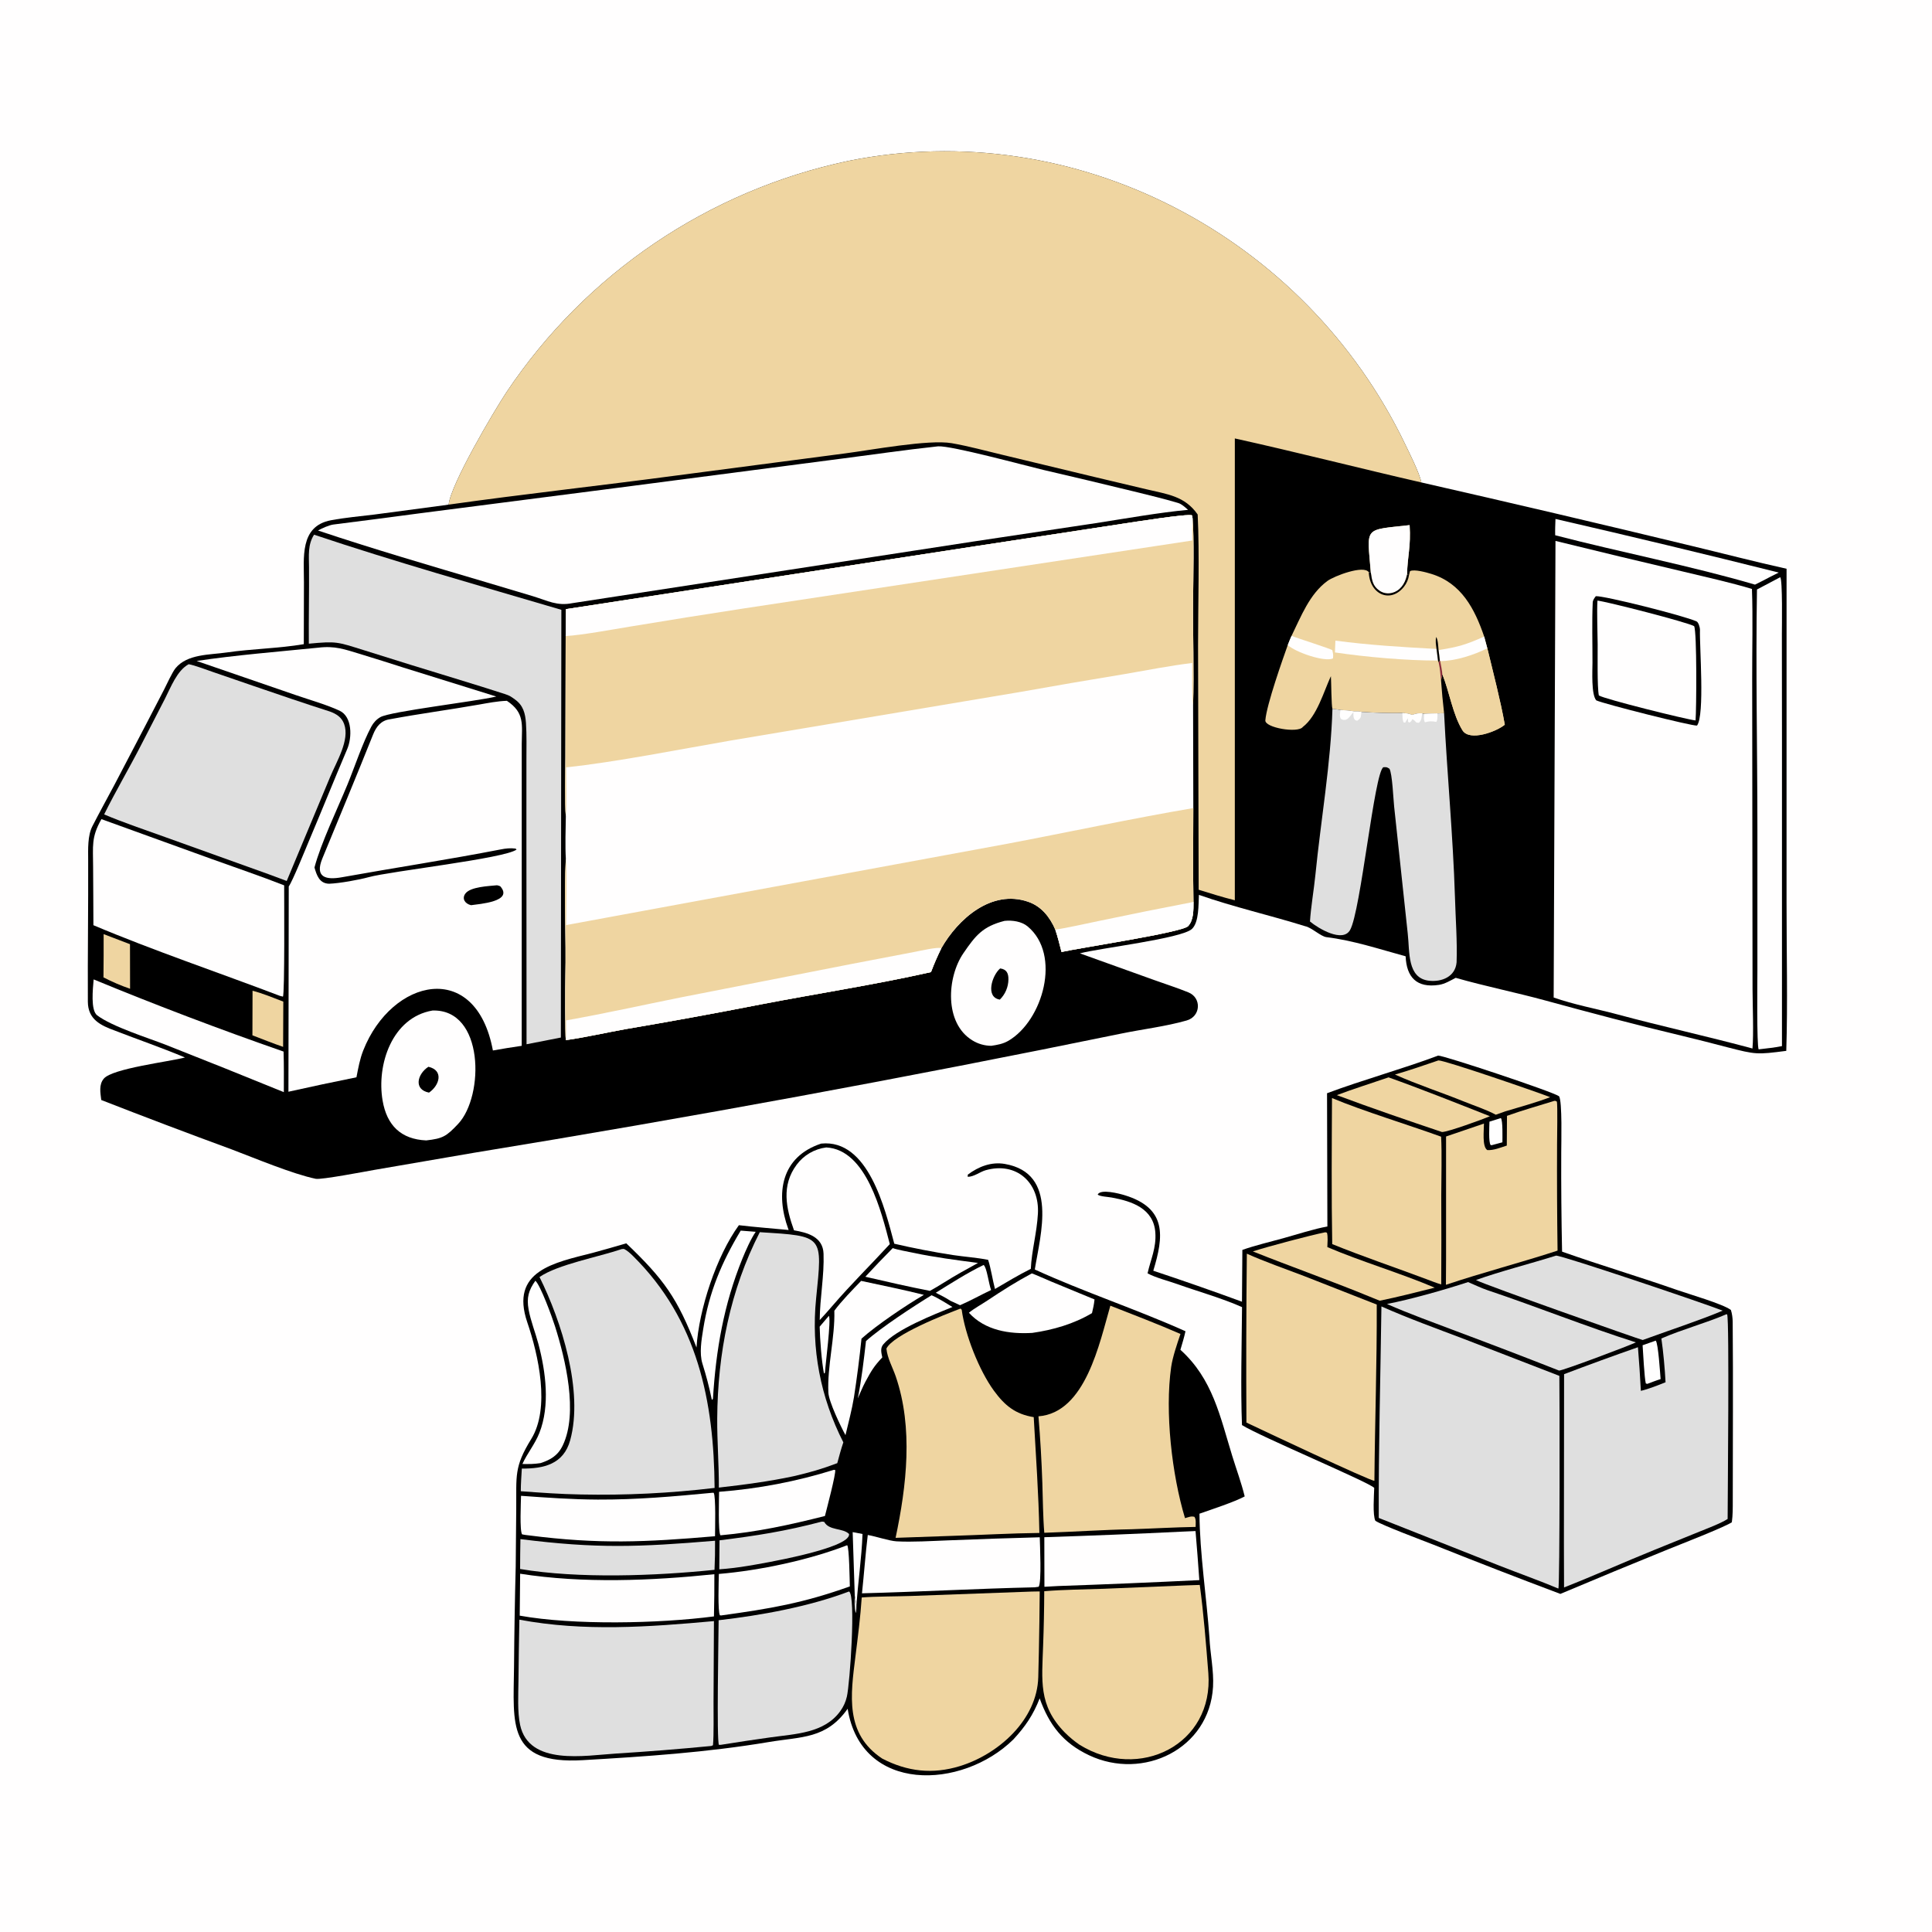 <?xml version="1.0" encoding="UTF-8"?> <svg xmlns="http://www.w3.org/2000/svg" xmlns:xlink="http://www.w3.org/1999/xlink" xmlns:xodm="http://www.corel.com/coreldraw/odm/2003" xml:space="preserve" width="100.87mm" height="100.87mm" version="1.1" style="shape-rendering:geometricPrecision; text-rendering:geometricPrecision; image-rendering:optimizeQuality; fill-rule:evenodd; clip-rule:evenodd" viewBox="0 0 9411.92 9411.92"> <defs> <style type="text/css"> .fil1 {fill:black;fill-rule:nonzero} .fil4 {fill:#8B2D3C;fill-rule:nonzero} .fil3 {fill:#DFDFDF;fill-rule:nonzero} .fil2 {fill:#EFD5A1;fill-rule:nonzero} .fil0 {fill:#FFFEFE;fill-rule:nonzero} </style> </defs> <g id="Layer_x0020_1">  <g id="_105553223458624"> <polygon class="fil0" points="-0,0 9411.92,0 9411.92,9411.92 -0,9411.92 "></polygon> <path class="fil1" d="M2185.55 2458.36c11.16,-101.09 220.28,-454.85 281.4,-547.14 386.88,-578.79 984.74,-983.37 1665.88,-1127.31 1108.52,-224.17 2226.43,370.12 2711.07,1377.32 21.68,45.05 70.83,141.72 80.35,189.05 438.65,99.88 876.62,202.69 1313.88,308.46 153.44,36.76 312.07,78.1 465.3,112.06l-0.11 1626.06c-0.2,233.01 6.01,492.38 -1.32,722.51 -142.97,18.51 -147.92,18.32 -286.76,-17.41 -73.82,-19.49 -147.83,-38.21 -222.02,-56.14 -225.27,-53.61 -445.27,-111.9 -668.35,-172.8 -142.1,-38.79 -289.83,-68.31 -433.27,-109.43 -25.67,13.27 -52.79,29.91 -81.25,34.25 -109.56,16.7 -158.4,-37.85 -162.7,-139.12 -127.19,-34.81 -255.5,-77.38 -386.01,-93.39 -27.26,-3.33 -73.17,-47.49 -103.12,-53.12 -171.76,-53.61 -348.19,-93.25 -517.94,-152.8 -2.58,46.09 1.24,132.82 -33.89,165.95 -49.96,47.1 -453.9,93.96 -545.91,119.01l363.75 130.6c54.56,19.56 111.85,37.9 165.19,59.66 64.68,26.4 60.43,117.04 -8.96,136.76 -103.18,29.32 -212.07,41.9 -317.56,63.58 -1048.18,215.07 -2100.6,408.85 -3156.63,581.23l-481.93 82.85c-46.92,8.32 -260.2,49.01 -286.49,43.58 -112.79,-23.3 -298.16,-101.17 -410.35,-143.54 -212.34,-77.92 -423.86,-158.03 -634.54,-240.31 -4.28,-34.83 -12.55,-74.95 12.54,-104.31 42.37,-49.58 318.21,-82.34 395.22,-102.83 -111.49,-47.11 -226.99,-86.49 -339.96,-130.43 -70.59,-25.58 -132.7,-54.77 -133.14,-141.5 -1.19,-230.23 2.44,-461.06 1.51,-691.34 -0.21,-51.41 -3.1,-117.44 20.66,-163.65 34.9,-67.9 71.84,-135 107.81,-202.37l152.87 -292.47c29.77,-56.69 59.26,-113.55 88.45,-170.56 12.22,-24.01 40.07,-84.82 55.54,-103.77 57.35,-70.26 166.65,-64.87 249.46,-77.01 121.53,-17.81 255.2,-19.72 375.69,-40.42l0.67 -301.06c0.43,-118.02 -22.53,-273.55 131.53,-302.55 69.7,-13.11 141.22,-19.19 211.74,-27.88l361.72 -48.26z"></path> <path class="fil2" d="M2185.55 2458.36c11.16,-101.09 220.28,-454.85 281.4,-547.14 386.88,-578.79 984.74,-983.37 1665.88,-1127.31 1108.52,-224.17 2226.43,370.12 2711.07,1377.32 21.68,45.05 70.83,141.72 80.35,189.05 -302.06,-69.29 -607.23,-147.71 -908.65,-214.35l-0.05 2249.82c-59.79,-14.79 -117.36,-33.1 -176.18,-51.25l-2.94 -1191c0.02,-193.56 7.44,-446.94 -1.85,-636.97 -63.06,-90.95 -149.07,-98.78 -250.52,-123.13l-253.25 -60.02 -447.82 -107.73c-81.48,-19.37 -164.03,-42.18 -246.48,-56.54 -111.85,-19.48 -395.49,33.72 -518.47,49.56l-832.38 109.12c-365.2,48.64 -735.7,89.2 -1100.11,140.57z"></path> <path class="fil0" d="M2757.1 2967.52l2000.85 -307.47 713.15 -108.86c41.76,-6.08 317.64,-50.48 336.09,-40.4l2.54 14.88c8.25,93.3 3.53,292.61 2.52,395.26 -1.6,164.78 5.45,352.4 -0.03,514.55l1.12 501.12c-0.13,150.76 -2.3,306.93 0.84,457.26 -0.21,37.71 1.48,88.75 -26.34,117.99 -29.48,30.96 -531.85,106.43 -616.5,125.77 -9.33,-36.05 -18.4,-73.83 -30.33,-108.95 -26.79,-61.38 -67.55,-113.38 -132.52,-135.74 -179.68,-61.84 -342.19,85.53 -422.58,226.32 -20.42,42.07 -33.94,72.73 -50.55,116.4 -271.52,61.11 -556.38,104.85 -830.04,157.54 -219.45,42.99 -439.44,83.2 -659.9,120.63 -82.47,14.71 -210.95,43.06 -289.04,53.21 -4.34,-29.45 -3.43,-266.62 -2.34,-309.44 4.67,-182.16 -7.84,-396.59 2.44,-575.62 -3.58,-52.35 -1.12,-150.91 -0.02,-205.28 -6.25,-58.07 -2.25,-222.63 -2.19,-286.36l1.46 -591.62c0.14,-43.73 0.6,-87.48 1.37,-131.2z"></path> <path class="fil2" d="M2757.1 2967.52l2000.85 -307.47 713.15 -108.86c41.76,-6.08 317.64,-50.48 336.09,-40.4l2.54 14.88c8.25,93.3 3.53,292.61 2.52,395.26 -1.6,164.78 5.45,352.4 -0.03,514.55 -6.76,-37.46 -4.22,-161.94 -4.14,-205.79 -105.74,12.87 -222.75,35.66 -328.83,54.01 -171.44,28.19 -342.68,57.53 -513.73,88.03l-1405.09 235.69c-240.1,41.31 -562.4,105.66 -802.08,130.75 0.21,63.78 3.86,178.66 -1.89,238.52 -6.25,-58.07 -2.25,-222.63 -2.19,-286.36l1.46 -591.62c0.14,-43.73 0.6,-87.48 1.37,-131.2z"></path> <path class="fil0" d="M2757.1 2967.52l2000.85 -307.47 713.15 -108.86c41.76,-6.08 317.64,-50.48 336.09,-40.4l2.54 14.88c-1.89,37.24 -1.97,70.14 -1.67,107.47l-2187.64 331.39c-184.53,28.26 -368.88,57.7 -553.03,88.32 -86.05,14.04 -226.49,40.36 -311.67,45.86 0.14,-43.73 0.6,-87.48 1.37,-131.2z"></path> <path class="fil2" d="M2758.18 4506.64l2150.6 -396.52c299.45,-56.67 605.14,-122.64 904.56,-173.52 -0.13,150.76 -2.3,306.93 0.84,457.26 -0.21,37.71 1.48,88.75 -26.34,117.99 -29.48,30.96 -531.85,106.43 -616.5,125.77 -9.33,-36.05 -18.4,-73.83 -30.33,-108.95 -26.79,-61.38 -67.55,-113.38 -132.52,-135.74 -179.68,-61.84 -342.19,85.53 -422.58,226.32 -20.42,42.07 -33.94,72.73 -50.55,116.4 -271.52,61.11 -556.38,104.85 -830.04,157.54 -219.45,42.99 -439.44,83.2 -659.9,120.63 -82.47,14.71 -210.95,43.06 -289.04,53.21 -4.34,-29.45 -3.43,-266.62 -2.34,-309.44 4.67,-182.16 -7.84,-396.59 2.44,-575.62 6.98,62.53 1.94,253.03 1.71,324.67z"></path> <path class="fil0" d="M2757.9 4970.95c186.17,-33.1 371.39,-74.24 556.61,-111.63l836.98 -163.86 306.97 -58.78c24.21,-4.61 109.54,-24.47 127.46,-17.43 -20.42,42.07 -33.94,72.73 -50.55,116.4 -271.52,61.11 -556.38,104.85 -830.04,157.54 -219.45,42.99 -439.44,83.2 -659.9,120.63 -82.47,14.71 -210.95,43.06 -289.04,53.21 2.72,-21.72 1.51,-72.02 1.52,-96.08z"></path> <path class="fil0" d="M5141.01 4528.67c58.99,-8.2 149.17,-29.3 209.19,-41.47 154.4,-32.44 309.06,-63.57 463.99,-93.34 -0.21,37.71 1.48,88.75 -26.34,117.99 -29.48,30.96 -531.85,106.43 -616.5,125.77 -9.33,-36.05 -18.4,-73.83 -30.33,-108.95z"></path> <path class="fil0" d="M7577.69 2635.13c208.36,51.24 416.98,101.35 625.88,150.32 106.55,25.5 227.17,52.35 331.2,83.65 5.13,137.87 0.76,298.33 1.19,438.11l1.06 954.15 0.68 558.45c0.26,77.18 5.91,219.04 -0.37,288.04 -217.87,-58.8 -440.21,-107.61 -658.34,-166.21 -99.02,-26.6 -214.4,-48.12 -310.18,-82.1l8.88 -2224.41z"></path> <path class="fil1" d="M7774.16 2904.37c41.13,-2.51 426.84,94.26 490.1,122.53 10.01,3.25 17.61,31.57 17.32,40.36 -2.75,81.03 24.04,416.14 -14.34,467.46 -24.95,2.71 -452.98,-105.23 -490.85,-122.8 -25.09,-28.37 -18.59,-143.81 -18.48,-183.64 0.28,-97.12 -2.97,-195.54 1.14,-292.57 0.53,-12.44 8.2,-22.41 15.13,-31.33z"></path> <path class="fil0" d="M7782.13 2925.86c47.87,5.42 435.9,104.79 471.1,124.57 13.96,29.63 11.18,407.52 6.86,459.25 -45.7,-4.84 -442.93,-103.89 -471.16,-121.7 -8.47,-41.21 -5.42,-196.41 -5.78,-247.83 -0.41,-59.4 -4.34,-159.11 -1.02,-214.28z"></path> <path class="fil0" d="M1549.25 3155.37c82.78,-10.26 129,7.72 207.44,31.33 70.06,21.1 139.5,43.5 209.22,65.7l451.77 140.78c-101.55,24.21 -514.76,72.24 -564.53,100.31 -18.61,10.5 -33.84,26.91 -43.92,45.61 -42.93,79.83 -81.06,196.52 -116.8,283.39 -47.94,116.52 -129.69,286.36 -160.43,403.64 10.53,36.57 23.48,78.24 71.37,79.01 50.57,-1.68 146.88,-19.31 192.82,-32 104.87,-28.98 663.59,-91.02 720.27,-134.47l-4.78 -4.67c-25.64,-3.24 -47,-0.87 -72.24,4.03 -257.15,49.96 -516.67,89.29 -774.54,135.69 -75.46,13.58 -133.01,1.86 -94.59,-91.48 82.67,-200.86 166.37,-401.65 247,-603.33 15.98,-39.96 39.38,-69.48 83.06,-75.16 143.46,-26.82 288.65,-45.87 432.46,-71.2 45.15,-7.95 90.67,-16.9 136.4,-18.48 87.54,58.04 73.3,115.66 72.43,209.62l-0.16 1471.15c-46.91,6.77 -93.68,14.34 -140.32,22.69 -83.36,-446.86 -493.04,-351.04 -631.47,-0.53 -16.89,42.78 -24.47,86.04 -33.22,131.12 -110.71,22.32 -221.16,45.78 -331.37,70.35l1.55 -1000.02c18.19,-24.89 81.67,-181.93 97.87,-220.49 63.32,-149.66 123.71,-299.89 187.22,-449.53 23.32,-54.95 25.38,-157.16 -38.02,-186.44 -64.78,-29.91 -144.83,-52.33 -213.66,-76.03l-482.03 -165.91c181.82,-27.91 406.94,-46.14 591.2,-64.69z"></path> <path class="fil1" d="M2419.97 4312.75c5.93,0.1 10.81,2.58 16.92,4.67 66.63,75.41 -102.01,86.21 -142.09,92.33 -29.73,-7.01 -45.69,-31.88 -27.93,-56.31 24.63,-33.87 114.95,-36.61 153.1,-40.69z"></path> <path class="fil0" d="M4558.31 2175.63c5.96,-0.95 4.58,-0.85 11.93,-1.29 64.57,-3.87 423.94,93.83 512.76,114.93 147.13,34.1 294.07,69.07 440.8,104.88 71.44,17.6 144.99,35.06 215.52,56.12 17.85,5.34 34.09,21 48.42,33.5 -139.34,12.78 -309.38,43.12 -450.01,64.87l-599.17 89.98 -1950.5 299.75c-74.56,14.74 -119.18,-11.5 -191.23,-33.68l-226.9 -67.84c-271.38,-80.53 -552.48,-162.49 -820.65,-252.39 19.25,-10.93 54.12,-26.59 75.57,-29.26 138.44,-17.27 277.71,-35.75 415.85,-54.05l954.07 -122.9 1116 -145.41c148.03,-19.08 299.47,-41.29 447.53,-57.19z"></path> <path class="fil3" d="M1530 2604.8c387.11,130 811.96,250.21 1204.73,365.97l-2.45 2083.72 -50.7 9.97 -116.46 22.73 -0.65 -1048.35 0.04 -334.4c0,-58.07 1.74,-125.55 -2.26,-182.38 -3.36,-47.86 -13.54,-85.7 -53.42,-114.49 -18.65,-13.45 -25.24,-18.68 -48.25,-26.15 -152.67,-49.6 -308.19,-95.32 -461.4,-143.15l-227.72 -71.19c-129.11,-40.37 -131.32,-44.03 -266.94,-31.3 -0.96,-123.97 1.79,-248.26 0.93,-372.26 -0.38,-56.33 -6.76,-109.89 24.56,-158.71z"></path> <path class="fil3" d="M919.1 3235.8c28.13,4.75 89.93,28.09 120.53,38.69l198.7 68.32c122.88,42.11 245.98,84.34 369.78,123.79 31.57,11.73 56.41,27.97 68.22,60.01 28.88,78.38 -36.63,182.43 -68.47,259.35l-211.08 505.73 -88.14 -32.86 -504.41 -181.03c-92.38,-33.3 -208.21,-72.28 -296.86,-110.41 53.61,-108.8 123.49,-227.46 180.87,-339.54l114.23 -221.77c29.55,-57.37 59.5,-139.48 116.63,-170.27z"></path> <path class="fil2" d="M6678.13 2789.26c-18.44,-226.92 -37.6,-205.58 189,-231.07 6.6,104.51 -10.22,148.86 -12.62,241.05l9.72 1.94 4.68 -18.78c20.56,-10.66 80.09,6.06 103.77,13.33 146.81,45.17 211.5,170.39 257.66,305.42l15.34 57.05c27.09,112.52 65.27,258.77 85.07,372.29 -40.29,33.57 -171.82,83.18 -206.38,27.06 -47.06,-76.43 -63.49,-188 -98,-273.06l-6.23 29.62c3.77,53.52 8.73,106.95 14.88,160.25l-32.26 1.06c-18.56,0.55 -47.09,0.46 -64.76,2.21l-9.97 -2.74c-20.51,-0.22 -24.19,0.65 -44.11,6.45l-5.02 1.51c-19,-7.77 -26.09,-7.39 -47,-9.48 -56.5,1.46 -143.5,-1.29 -199.76,-5.32 -14.58,-3.16 -20.73,-2.21 -35.64,-2.24 -16.46,-3.74 -48.3,-5.63 -66.29,-7.27 -7.69,-1.78 -30.32,-4.31 -39.16,-5.52 -5.16,-12.29 -5.65,-133.44 -7.46,-159.05 -35.16,75.51 -67.25,194.3 -136.96,247.61 -23.17,31.42 -185.26,3.92 -182.38,-32.43 6.08,-76.76 85.85,-301.11 109.16,-366.65 5.79,-15.52 11.88,-29.69 18.42,-44.91 46.27,-94.03 87.33,-203.27 174.67,-267.33 32.81,-24.09 176.82,-79.2 201.56,-42.72l10.05 1.74z"></path> <path class="fil2" d="M7245.68 3158.21c27.09,112.52 65.27,258.77 85.07,372.29 -40.29,33.57 -171.82,83.18 -206.38,27.06 -47.06,-76.43 -63.49,-188 -98,-273.06 0.02,-12.08 -7.77,-50.04 -10.28,-63.96 73.16,-0.08 164.54,-29.61 229.59,-62.32z"></path> <path class="fil0" d="M6678.13 2789.26c-18.44,-226.92 -37.6,-205.58 189,-231.07 6.6,104.51 -10.22,148.86 -12.62,241.05l-1.3 5.51c-8.9,39.6 -33.37,75.63 -75.47,84.34 -20.03,4.3 -40.95,0.07 -57.74,-11.68 -33.63,-23.34 -36.26,-51.57 -41.88,-88.15z"></path> <path class="fil0" d="M6505.56 3120.85c163.89,21.97 327.66,31.53 492.55,40.57l7.22 56.62c-155.35,0.05 -348.29,-16.96 -502.11,-39.6l2.33 -57.59z"></path> <path class="fil0" d="M7008.01 3166.8c95.32,-14.7 134.48,-26.61 222.33,-65.63l15.34 57.05c-65.05,32.71 -156.43,62.24 -229.59,62.32l-1.83 -1.85c-1.28,-16.4 -4.16,-35.34 -6.25,-51.89z"></path> <path class="fil0" d="M6273.43 3142.49c5.79,-15.52 11.88,-29.69 18.42,-44.91 25.8,11.16 191.53,62.75 198.6,69.99 4.2,19.04 5.15,21 3.28,40 -41.08,18.96 -182.82,-30.22 -220.29,-65.08z"></path> <path class="fil1" d="M6668.08 2787.53l10.05 1.74c5.62,36.58 8.25,64.81 41.88,88.15 16.79,11.75 37.71,15.98 57.74,11.68 42.1,-8.71 66.57,-44.74 75.47,-84.34l1.3 -5.51 9.72 1.94c-3.12,21.15 -11.79,41.12 -25.14,57.84 -64.68,80.87 -166.21,38.34 -171.01,-71.5z"></path> <path class="fil1" d="M6998.11 3161.42c-2.58,-21.4 -6.31,-37.56 -1.52,-58.42 9.14,15.22 9.61,44.72 11.42,63.79 2.09,16.55 4.97,35.48 6.25,51.89l-5.88 7.95 -3.05 -8.59 -7.22 -56.62z"></path> <path class="fil4" d="M7014.26 3218.68l1.83 1.85c2.51,13.92 10.3,51.88 10.28,63.96l-6.23 29.62c-4.88,-39.05 -2.8,-45.96 -11.76,-87.48l5.88 -7.95z"></path> <path class="fil3" d="M6491.06 3453.02c8.84,1.21 31.47,3.74 39.16,5.52 17.99,1.64 49.83,3.53 66.29,7.27 14.91,0.03 21.06,-0.92 35.64,2.24 56.26,4.03 143.26,6.77 199.76,5.32 20.91,2.09 28,1.71 47,9.48l5.02 -1.51c19.92,-5.79 23.6,-6.67 44.11,-6.45l9.97 2.74c17.67,-1.75 46.21,-1.66 64.76,-2.21l32.26 -1.06c14.68,297.38 43.54,596.48 52.93,895.14 2.96,104.93 11.57,213.72 8,318.28 -6.08,70.89 -72.37,96.6 -133.59,90 -108.35,-11.69 -94.29,-141.61 -104.39,-229.41l-66.27 -618.88c-3.76,-34.34 -8.97,-162.33 -23.11,-184.71 -13.98,-8.32 -12.93,-7.76 -29.3,-7.18 -44.13,24.29 -109.97,700.48 -162.24,792.96 -36.18,64.01 -156.26,-8.55 -195.39,-41.42 4.14,-68.23 19.39,-156.95 26.42,-227.58 26.4,-265.55 75.24,-542.68 82.98,-808.55z"></path> <path class="fil0" d="M6530.22 3458.54c17.99,1.64 49.83,3.53 66.29,7.27 14.91,0.03 21.06,-0.92 35.64,2.24 -3,24.62 0.21,30.43 -21.22,43.35l-10.12 -4c-9.46,-12.62 -7.45,-22.33 -7.45,-38.41 -14.67,15.19 -30.39,52.02 -61.26,32.9 -7.85,-14.71 -4.05,-26.3 -1.88,-43.35z"></path> <path class="fil0" d="M6831.91 3473.37c20.91,2.09 28,1.71 47,9.48l5.02 -1.51c19.92,-5.79 23.6,-6.67 44.11,-6.45 -2.04,18.14 -2.52,35.09 -16.04,46.48l-11.96 -1.5c-10.02,-10.43 -7.46,-9.17 -19.31,-16.49 -7.66,12.65 -3.64,9.45 -14.88,17.09l-6.77 -4.99 0.02 -16.06c-6.2,7.23 -8.74,12.43 -13.34,20.8l-7.65 -0.81c-7.04,-13.34 -5.53,-29.8 -6.18,-46.04z"></path> <path class="fil0" d="M6938 3477.63c17.67,-1.75 46.21,-1.66 64.76,-2.21 -0.49,15.51 1.63,29.59 -5.47,41.35 -24.67,-3.68 -31.42,-4.5 -55.44,1.94 -7.15,-10.58 -4.67,-26.74 -3.85,-41.08z"></path> <path class="fil0" d="M494.14 3990.5l535.45 193.7c116.24,41.95 240.55,83.98 354.75,128.89 -0.09,55.06 3.14,530.27 -6.05,542.07l-14.68 -3.68c-292.53,-111.42 -623.4,-223.46 -908.58,-344.28 0.21,-94.85 -1.31,-190.53 -1.47,-285.4 -0.17,-100.12 -9.91,-142.34 40.57,-231.31z"></path> <path class="fil0" d="M8672.35 2812.08c12.31,9.31 8.19,245.69 8.26,274.97l0.45 513.23 -0.08 1495.94c-31.57,6.94 -80.16,11.64 -113.34,15.83 -10.16,-13.92 -6.32,-342.76 -6.32,-382.15l0.04 -685.91c-0.04,-385.06 -8.54,-789.45 -2.13,-1172.22 37.55,-20.2 75.26,-40.1 113.13,-59.69z"></path> <path class="fil0" d="M2106.71 4922.92c252.86,-8.64 253.06,416.15 125.15,552.26 -57.72,61.41 -74.97,71.24 -155.52,80.47 -123.17,-5.51 -191.85,-73.32 -212.52,-194.39 -29.84,-174.81 46.2,-404.6 242.88,-438.34z"></path> <path class="fil1" d="M2087.04 5196.91c75.12,17.08 55.1,89.88 2.94,125.9 -76.96,-15.16 -56.36,-91.57 -2.94,-125.9z"></path> <path class="fil0" d="M4893.52 4486.15c38.15,-4.17 83.68,2.84 112.56,26.85 166.09,138.13 74.57,458.97 -93.53,557.25 -26.75,15.65 -55.02,20.27 -83.41,24.48 -32.51,-0.14 -64.34,-9.25 -91.99,-26.35 -137.97,-84.01 -124.19,-307.46 -43.82,-424.76 59.77,-87.24 94.32,-130.29 200.19,-157.47z"></path> <path class="fil1" d="M4872.32 4717.83c31.7,4.01 40.71,24.07 40.36,53.61 -0.49,36.95 -15.5,72.23 -41.8,98.19 -71.64,-10.95 -38.65,-117.57 1.44,-151.8z"></path> <path class="fil0" d="M456.23 4771.31c305.04,125.8 613.54,243 925.16,351.5 2.25,64.79 1.33,132.62 1.33,197.71 -192.47,-78.6 -385.42,-155.97 -578.86,-232.12 -80.61,-31.37 -258.29,-87.28 -330.46,-142.09 -32.6,-24.75 -21.03,-129.02 -17.18,-175z"></path> <path class="fil0" d="M7577.65 2528.08c363.41,83.58 726.01,170.64 1087.73,261.2l-38.83 19.42c-25.22,13.87 -51.16,26.48 -76.92,39.35 -305.66,-89.98 -658.42,-158.58 -973.41,-240.53 -0.83,-26.18 0.58,-53.19 1.43,-79.44z"></path> <path class="fil2" d="M1230.29 4826.5c47.34,11.98 103.64,35.12 149.89,52.94l-0.93 220.48c-49.9,-17.17 -100.21,-37.27 -149.56,-56.26l0.61 -217.15z"></path> <path class="fil2" d="M504.85 4550.66l128.41 49.09 0.39 217.18c-44.49,-15.34 -87.8,-33.91 -129.59,-55.55 1.21,-69.56 0.58,-141.01 0.79,-210.73z"></path> <path class="fil1" d="M4000.38 5571.12c229.79,-23.25 310.69,317.61 356.23,487.76 93.99,21.81 188.75,40.14 284.09,54.98 57.07,8.58 117.05,12.54 173.02,23.55 13.1,38.76 21.81,98.4 33.44,142.03 57.3,-33.56 115.14,-68.65 174.56,-98.09 3.94,-88.17 29.38,-174.65 34.57,-269.1 8.31,-151.31 -104.53,-253.82 -254.67,-211.4 -27.22,7.7 -57.41,32.47 -87.46,32.06l0.52 -10.53c52.71,-39.58 114.92,-63.63 180.78,-52.07 262.17,45.96 172.53,344.15 145.73,514.18 236.67,108.54 494.67,193.44 733.97,300.75 -6.06,29.08 -16.27,61.48 -24.69,90.43 157.2,141.72 192.93,323.37 252.68,517.54 20.15,65.49 44.25,130.19 60.52,196.67 -49.56,26.91 -161.98,63.76 -220.31,84.22 1.13,192.55 34.92,410.25 48.55,603.57 3.58,78.34 22,161.62 17.55,239.91 -17.7,303.33 -340.88,457.6 -603.77,333.4 -127.3,-60.13 -194.27,-147.7 -240.84,-277.29 -31.18,80.4 -70.01,137.38 -128.22,200.25 -250.68,245.89 -741.69,263.1 -807.14,-149.59 -104.59,147.79 -223.99,135.23 -383.74,162.05 -302.28,50.76 -602.27,70.76 -907.22,88.4 -369.98,21.4 -337.17,-175.48 -334.36,-453.07 1.23,-163.45 3.97,-326.9 8.2,-490.3l2.58 -280.87c1.51,-161.27 -11.93,-202.44 73.18,-340.53 93.06,-150.99 35.01,-408.68 -19.23,-567.72 -86.19,-252.71 132.53,-291.02 319.14,-339.07 52.03,-13.7 110.64,-31.21 163.09,-46.2 182.53,174.3 249.75,266.84 341.99,507.55 11.58,-185.88 97.32,-445.77 206.52,-595.93 78.29,9.49 163.13,15.61 242.37,23.35l-1.73 -4.66c-62.84,-172.4 -36.17,-351.36 160.08,-416.22z"></path> <path class="fil3" d="M3029.24 6084.86l10.55 -0.58c16.33,7.87 32.34,22.89 45.31,35.75 313.8,311.13 393.12,706.13 396.15,1128.54 -216.14,25.83 -433.84,36.5 -651.47,31.94 -96.6,-1.5 -196.21,-8.74 -292.66,-15.87 -0.23,-33.89 3.15,-75.87 5.01,-110.28 106.24,0.51 203.35,-20.67 235.71,-138.56 65.59,-239 -42.44,-579.2 -149.54,-794.61 87.99,-61.04 286.72,-97.41 400.94,-136.32z"></path> <path class="fil2" d="M4987.73 7754.85c23.28,-1.59 53.51,-1.46 77.39,-2.07 -0.77,97.63 -2.16,195.25 -4.13,292.86 -0.77,41.78 -1.84,83.47 -2.99,125.21 -5.69,207.81 -194.06,375.3 -381.93,432.97 -132.68,40.74 -255.66,26.98 -378.54,-36.91 -182.11,-120.49 -153.65,-309.34 -130.21,-497.11 11.65,-93.34 24.47,-194.09 30.7,-287.52 66.71,-5.49 170.74,-4.91 242.13,-7.42l547.58 -20.01z"></path> <path class="fil2" d="M5780.46 7723.26l64.31 -2.16c18.66,136.9 30.87,290.81 41.74,429.49 27.28,348.16 -336.5,529.05 -626.97,349.43 -26.03,-17.78 -50.32,-37.99 -72.54,-60.35 -129.54,-132.21 -110.77,-254.8 -105.38,-422.35 3.37,-88.47 5.21,-176.99 5.51,-265.52 91.11,-7.94 198.79,-8.54 291.31,-11.97l402.02 -16.58z"></path> <path class="fil3" d="M2530.13 7890.42c315.1,58.97 631.25,35.56 947.9,6.89l-1.98 394.45c-0.28,56.46 2.02,157.84 -2.64,210.34l-8.33 3.59c-154.94,14.97 -310.11,27.29 -465.47,37 -150.14,9.44 -422.64,60.36 -465.82,-139.49 -13.65,-63.23 -8.77,-149.17 -8.06,-214.53 0.95,-99.42 2.43,-198.84 4.4,-298.24z"></path> <path class="fil2" d="M4679.51 6374.68l5.57 5.97c16.14,121.09 84.49,295.14 156.84,394.22 52.73,72.21 104.6,114.61 193.99,128.86 10.76,194.2 23.58,366.04 27.53,564.17 -135.71,1.41 -285.96,10.02 -422.97,14.14l-277.54 9.69c53.68,-253.48 86.48,-535.98 0.89,-785.98 -15.16,-44.27 -41.03,-89.17 -45.57,-135.93 31.93,-66.9 282.21,-165.54 361.27,-195.14z"></path> <path class="fil2" d="M5409.19 6360.79c112.23,44.12 231.58,89.48 341.55,137.77 -16.08,47.41 -38.4,112.7 -45.28,160.95 -31.3,219.39 3.47,524.51 67.4,736.24 18.69,-4.86 29.02,-10.75 45.83,-6.41 8.92,11.91 6.11,32.99 5.9,49.2 -104.21,1.75 -206.87,7.88 -310.93,11.31 -133.83,2.26 -289.15,12.93 -426.28,17.23 -6.49,-76.19 -6.84,-165.67 -9.5,-243.07 -3.63,-108.25 -9.92,-216.38 -18.87,-324.32 229.46,-17.4 297.52,-357.77 350.18,-538.91z"></path> <path class="fil3" d="M3701.47 6002.65c313.81,19.8 305.39,14.24 274.25,323.66 -24.53,243.76 21,481.1 132.66,700.23 -11.6,34.51 -20.14,66.15 -29.54,101.38 -78.27,29.58 -131.1,44.41 -211.72,63.42 -121.63,25.95 -241.8,41.62 -365.2,55.61 0.65,-110.99 -8.68,-225.13 -7.94,-336.69 2.07,-315.89 62.7,-625.19 207.51,-907.61z"></path> <path class="fil3" d="M4136.28 7753c34.18,21.14 3.95,449.29 -10.66,512.33 -5.61,24.74 -16.09,48.1 -30.81,68.76 -77.5,110.03 -220.72,112.56 -341.82,129.71 -80.34,11.15 -160.55,23.2 -240.6,36.16l-9.96 0.35c-11.87,-15.13 -1.79,-537.13 -1.54,-607.22 207.45,-23.79 439.63,-66.09 635.39,-140.08z"></path> <path class="fil0" d="M4025.18 5589.88c196.11,10.16 269.38,316.96 309.54,470.87 -95.7,104.48 -184.63,190.62 -280.37,301.76 -19.54,23.22 -40.53,45.79 -60.99,68.27 0.77,-108.13 22.47,-216.38 18.64,-323.41 -2.95,-82.63 -79.1,-102.64 -143.94,-113.74 -38.94,-108.36 -62.3,-218.23 12.9,-319.53 34.58,-46.55 86.67,-76.96 144.22,-84.21z"></path> <path class="fil0" d="M4227.42 7477.82c40.07,6.76 104.4,28.99 140.4,30.97 76.99,4.23 170,-1.76 247.69,-4.65 149.9,-6.09 299.83,-11.14 449.8,-15.13 0.73,35.89 9.7,219.69 -5.36,241.14l-19.3 2.59c-279.34,6.28 -561.92,22.06 -841.44,29.23 10.04,-94.23 16.81,-190.42 28.2,-284.17z"></path> <path class="fil0" d="M2533.89 7666.51c305.45,48.04 639.78,34.2 946.21,2.42 0.28,68.52 -0.39,137.05 -2.02,205.56 -269.24,34.99 -683.7,43.57 -946.21,-3.7l2.02 -204.27z"></path> <path class="fil0" d="M3471.4 7272.1l5.33 0.23c11.22,16 6.67,179.76 6.58,211.52 -338.86,29.11 -566.41,39.66 -906.26,-4.04 -13.37,-1.28 -20.52,-2.5 -33.43,-4.99 -12.7,-15.92 -5.89,-156.63 -5.37,-187.84 127.29,9.04 246.19,17.75 374.03,18.32 190.06,0.84 370.46,-15.15 559.12,-33.2z"></path> <path class="fil0" d="M5761.37 7461.41l62.76 -2.75c6.82,79.63 12.98,159.31 18.48,239.04 -229.23,11.22 -458.55,20.83 -687.92,28.8l-66.71 3.67 -0.48 -241.5c224.69,-7.26 449.32,-16.35 673.87,-27.26z"></path> <path class="fil3" d="M2535.33 7497.92c371.9,46.86 573.35,39.2 948.1,7.91 0.46,47.25 -0.42,94.51 -2.63,141.71 -286.74,29.68 -662.97,43.98 -947.08,-4.06 0.08,-48.52 0.63,-97.04 1.61,-145.56z"></path> <path class="fil0" d="M4127.01 7527.71c10.32,8.43 12.11,173.94 13.1,200.6 -228.03,81.63 -387.3,108.31 -626.75,141.46l-6.15 -0.49c-11.31,-18.37 -5.73,-167.69 -5.32,-201.66 198.2,-16.66 440,-67.73 625.11,-139.91z"></path> <path class="fil0" d="M4195.12 6239.96c100.43,21.73 206.41,42.97 305.67,68.08 -86.12,50.3 -229.48,146.63 -303.92,213.24 -9.8,95.38 -22.03,190.51 -36.69,285.29 -9.08,56.85 -27.63,127.67 -41.31,184.9 -23.49,-43.17 -81.22,-162.77 -83.37,-207.37 -6.11,-127.57 32.76,-269.08 29.08,-398.72 33.89,-46.11 89.98,-103.61 130.54,-145.42z"></path> <path class="fil0" d="M4062.14 7160.49l6.52 0.71c4.45,17.93 -42.08,192.6 -49.93,224.12 -172.58,43.59 -330.47,78.06 -508.89,94.09 -12.05,-13.81 -6.9,-180.84 -6.76,-211.93 189.8,-14.39 377.35,-50.28 559.06,-107z"></path> <path class="fil0" d="M5026.73 6203.48c7.88,1.93 78.98,33.25 92.11,38.79l213.24 88.06c-2.8,26.16 -6.41,41.5 -12.34,66.67 -88.38,52.64 -189.81,81.98 -291.01,96.35 -111.09,6.63 -229.8,-11.54 -308.63,-98.2 26.1,-21.44 61.61,-40.52 90.38,-59.75 72.13,-48.22 139.63,-91.06 216.25,-131.92z"></path> <path class="fil0" d="M2608.14 6239.13c25.7,24.11 81.28,176.74 95.29,220.88 51.29,161.74 114.07,422.35 38.24,581.16 -23.92,50.07 -59.9,70.73 -108.87,86.59 -33.6,5.11 -53.98,4.51 -87.96,4.29 23.25,-51.51 60.79,-95.98 82.57,-150.92 52.95,-133.61 31.3,-298.18 -4.38,-433.38 -14.51,-55 -37.73,-112.5 -47.83,-167.86 -10.65,-58.4 0.07,-94.3 32.94,-140.75z"></path> <path class="fil3" d="M4000.96 7413.31c6.72,-1.21 7.34,-0.22 14.52,0.91 23.21,43.23 91.32,28.68 120.71,58.7 10.22,70.89 -431.48,145.42 -492.54,155.31 -46.23,7.83 -92.8,13.45 -139.57,16.86l1.15 -141.25c181.65,-22.71 319.05,-44.11 495.73,-90.54z"></path> <path class="fil0" d="M4349.08 6080.23c21.04,7.87 73.59,17.32 98.17,22.52 104.69,22.16 211.14,35.83 317.2,49.81 -58.72,32.09 -110.63,60.79 -167.16,96.35 -21.98,14.16 -44.37,26.77 -67.03,39.76 -101.52,-19.9 -213.9,-45.41 -314.74,-68.91 43.76,-47.24 88.28,-93.75 133.56,-139.53z"></path> <path class="fil0" d="M3608.49 5995.02c24.36,1.6 48.72,3.54 73.04,5.79 -23.92,34.81 -48.81,91.43 -65.01,131.22 -90.52,222.39 -128.95,445.45 -143.32,683.02 -1.8,1.46 -3.6,2.9 -5.4,4.36 -13.35,-65.02 -26.44,-113.78 -46.06,-177.17 -15.46,-49.96 -4.32,-115.49 3.86,-166.76 28.95,-181.45 89.62,-325.11 182.88,-480.46z"></path> <path class="fil0" d="M4538.18 6309.94c29.43,12.01 73.29,40.11 101.82,57.19 -88.02,35.84 -275.61,108.93 -337.18,182.35 -15.68,18.69 -9.18,41.36 -4.63,63.25 -41.09,43.51 -53.94,66.03 -82.62,119.31 -12.49,23.45 -25.72,55.28 -36.8,80.2 18.6,-91.56 29.2,-186.45 40,-279.25 74.39,-66.59 232.88,-170.11 319.42,-223.05z"></path> <path class="fil0" d="M4791.72 6162.5c15.58,10.62 24.56,89.84 36.45,122.01 -51.34,24.21 -98.57,51.35 -151.31,73.97l-47.26 -21.81c-24.58,-15.95 -44.78,-25.78 -70.91,-38.86 74.62,-46.25 154.01,-97.53 233.04,-135.31z"></path> <path class="fil0" d="M4153.88 7463.81l48 9.16c-4.5,119.86 -21.43,227.88 -29.23,344.43 -2.43,-14.18 -5.61,-28.73 -8.52,-42.87l-10.25 -310.72z"></path> <path class="fil0" d="M4038.04 6410.08c11.82,18.5 -16.9,235.91 -19.17,277.47l-4.84 3.68c-11.61,-60.85 -19.6,-166.7 -20.88,-228.31l44.9 -52.83z"></path> <path class="fil3" d="M4164.12 7774.54c2.91,14.15 6.09,28.69 8.52,42.87 0.23,7.03 -0.47,35.93 -4.23,40.25 -6.91,-29.21 -4.95,-53.19 -4.29,-83.13z"></path> <path class="fil1" d="M7006.22 5142.44c27.63,-0.75 558.47,175.81 588.79,198.01 16.38,23.73 10.67,231.23 10.74,272.97 -0.69,161.35 0.66,322.69 4.04,483.99 184.77,65.75 375.98,122.26 561.03,187.14 56.52,19.83 222.44,67.61 261.47,97.18 5.72,18.13 8.5,39.01 8.68,58.1 2.57,289.74 0.35,579.57 0.39,869.33 0,36.13 0.36,70.99 -4.58,106.86 -41.45,26.28 -254.65,109.06 -309.31,131.14 -175.85,71.38 -351.2,143.95 -526.05,217.71 -207.04,-77.83 -413.25,-157.83 -618.61,-239.96 -54.96,-21.56 -245.94,-92.94 -282.47,-116.04 -13.89,-27.02 -6.68,-125.25 -5.66,-160.32 -20.01,-25.73 -559.44,-251.99 -644.21,-306.16 -7.05,-173.96 -1.18,-397.96 0.26,-574.67 -96.03,-42.9 -215.11,-76.33 -314.93,-111.93 -43.92,-15.67 -105.61,-30.95 -145.37,-52.58 15.43,-68.61 43.34,-123.7 37.89,-198.98 -8.46,-116.81 -113.66,-152.21 -211.95,-170.23 -18.91,-3.48 -57.68,-4.95 -68.97,-14.34 13.44,-29.07 104.64,-5.21 131.13,2.86 208.26,63.5 190.47,201.23 139.85,367.99 144.79,48.05 288.82,98.36 432.04,150.92l1.88 -252.3c55.5,-20.1 138.27,-40.19 197.86,-56.56 62.71,-17.24 154.58,-47.05 216.36,-57.52l-1.71 -649.2c173.42,-65.04 367.03,-118.02 541.43,-183.4z"></path> <path class="fil3" d="M6729.76 6364.38c132.03,58.64 266.77,107.11 401.79,158.35l465.03 179.93c1.5,83.92 2.76,1021.43 -4.84,1036.13 -90.67,-38.07 -194.11,-74.94 -286.95,-111.42l-588.12 -232.62c-1.23,-339.03 8.52,-690.05 13.09,-1030.38z"></path> <path class="fil3" d="M8411.33 6402.1l2.72 1.94c11.22,28.06 2.48,884.74 2.27,995.78 -32.99,21.39 -99.23,46.14 -137.06,61.51l-220.52 89.4c-146.77,59.35 -293.42,125.41 -439.35,182.67l-0.63 -212.59 0.84 -826.4c119.33,-45.37 239.26,-89.12 359.77,-131.26 5.84,70.75 10.57,141.59 14.22,212.48 37.08,-8.51 85.12,-27.77 120.31,-41.8 -3.27,-64 -11.03,-149.88 -20.35,-213.35 103.73,-44.95 215.96,-74.63 317.78,-118.36z"></path> <path class="fil2" d="M6074.11 6107.44c85.26,38.42 188.69,74.52 277.79,108.49l355.07 139.37c1.15,283.96 -9.02,573.54 -11.41,858.5 -18.66,2.29 -563.11,-255.06 -623.49,-283.64 -1.61,-274.25 -0.92,-548.5 2.04,-822.73z"></path> <path class="fil2" d="M6488.93 5349.37c155.03,64.51 370.05,129.62 531.64,188.1 4.32,84.45 0.77,197.48 0.68,285.14 0.73,144.82 0.68,289.64 -0.15,434.47 -22.01,-5.81 -50.52,-17.41 -72.22,-25.54 -152.38,-57.1 -308.13,-109.49 -458.84,-170.78 -4.13,-232.61 -2.23,-478.29 -1.11,-711.38z"></path> <path class="fil2" d="M7571.78 5363.07c7.62,-0.46 3.25,-0.93 12.72,3.48 3.98,17.06 0.95,176.87 0.91,208.58 -0.79,172.46 0,344.93 2.38,517.38 -180.65,58.9 -363.35,106.1 -543.86,166.51l0.67 -120.22 0.04 -602.3 184.52 -62.9c0.37,32.23 -9.97,111.95 16.38,129.17 31.72,1.75 63.43,-12.06 94.95,-21.98l0.91 -144.81c68.89,-25.13 158.9,-50.64 230.39,-72.9z"></path> <path class="fil3" d="M7580.5 6116.91c29.65,-1.23 725.6,233.89 811.87,268 -109.93,46.59 -273.89,100.49 -389.72,143.07 -5.01,0.68 -762.48,-266.11 -812.39,-292.12 112.45,-40.72 269.91,-81.13 390.24,-118.95z"></path> <path class="fil3" d="M7151.81 6245.83c29.46,12.18 64.74,29.35 94.11,39.2 241.78,81.03 480.64,177.47 723.59,254.53 -34.39,16.52 -357.94,138.45 -374.36,137.31 -165.88,-65.31 -332.34,-129.11 -499.37,-191.4 -108.34,-41.23 -234.38,-86.44 -338.99,-132.93 119.53,-23.38 280.73,-69.21 395.02,-106.71z"></path> <path class="fil2" d="M6456.55 6003.12l7.88 2.09c5.29,18.46 2.51,49.81 1.85,70.13 167.51,71.49 353.47,125.69 523.09,197.64 -91.37,22.72 -175.31,44.64 -267.97,63.64l-49.62 -20.2c-188.17,-77.31 -380.04,-144.75 -568.48,-220.02 73.36,-23.84 279.34,-78.61 353.24,-93.29z"></path> <path class="fil2" d="M6764.6 5248.51c152.33,54.02 341.3,129.2 493.73,189.39 -35.36,15.13 -204.3,76.66 -233.38,76.89 -162.7,-54.54 -351.66,-119.45 -512.36,-179.71 77.45,-29.47 172.17,-59.23 252.01,-86.57z"></path> <path class="fil2" d="M7007.27 5165.89c29.28,-1.77 491.95,157.87 544.52,179.07 -63.27,24.75 -152.65,49.26 -219.41,69.38l-45.47 16.13c-48.16,-25.78 -104.07,-43.59 -154.77,-64.18 -109.08,-44.27 -229.85,-83.47 -336.44,-131.59 70.75,-20.23 141.75,-45.18 211.57,-68.81z"></path> <path class="fil0" d="M8066.21 6530.98c12.49,16.39 20.84,155.86 23.62,187.45 -21.55,6.57 -43.81,15.42 -65.01,23.34l-7.11 -2.19c-6.86,-26.79 -13.32,-152 -15.64,-186.03l64.14 -22.56z"></path> <path class="fil0" d="M7311.63 5446.83c10.12,12.16 7.35,95.25 7.53,118.03l-52.38 14.11 -5.02 -0.75c-10.85,-14.09 -6.18,-90.92 -5.77,-113.96l55.64 -17.44z"></path> </g> </g> </svg> 